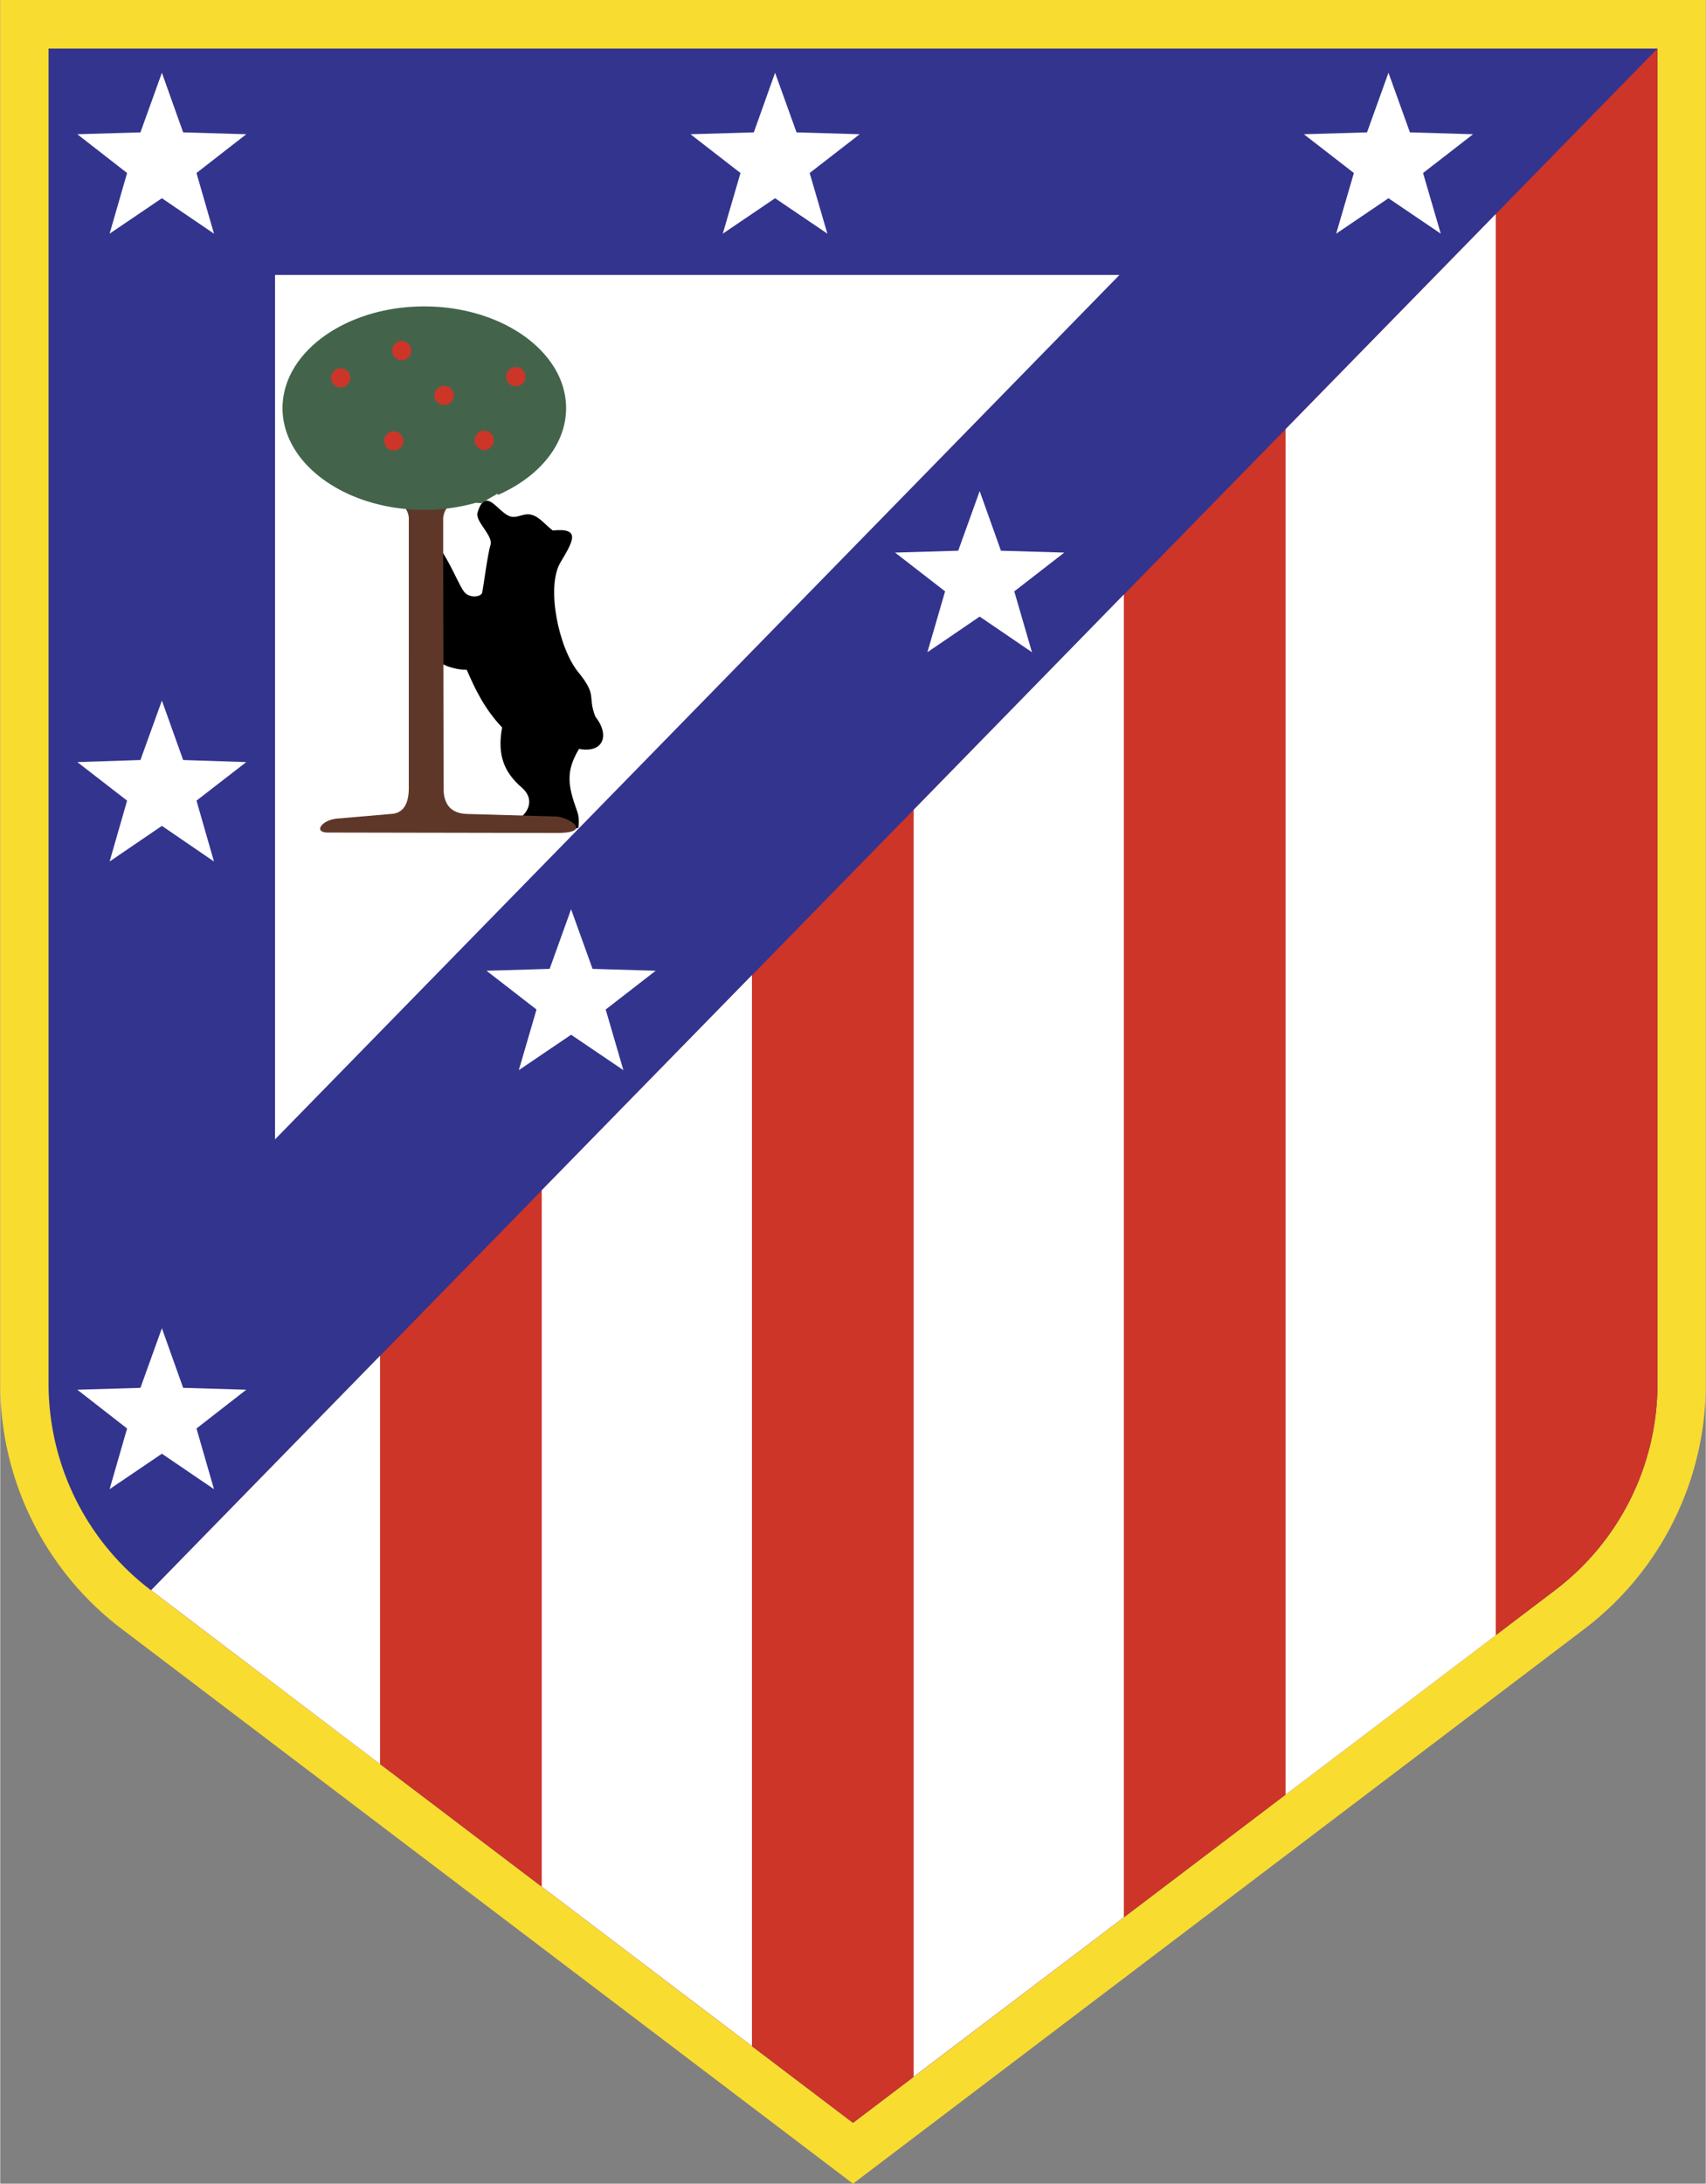 <?xml version="1.0" encoding="UTF-8"?> <svg xmlns="http://www.w3.org/2000/svg" width="1954" height="2500" viewBox="0 0 165.275 211.511"><rect x="0" y="0" width="165.275" height="211.511" fill="#808080" stroke="none"/><path d="M0 134.062c0 9.348 4.381 18.13 11.811 23.743l70.827 53.706 70.867-53.727a29.787 29.787 0 0 0 11.771-23.723V0H0v134.062z" fill="#f9dc30"></path><path d="M4.684 134.062c.021 7.874 3.695 15.263 9.954 19.988l68 51.565 68.02-51.585a25.065 25.065 0 0 0 9.934-19.968V4.704H4.684v129.358z" fill="#33348e"></path><path d="M82.638 205.615l68.02-51.585a25.065 25.065 0 0 0 9.934-19.968V4.704L14.617 154.03l68.021 51.585z" fill="#cd3529"></path><g fill="#fff"><path d="M144.924 20.735l-20.372 20.836v132.265l20.372-15.445zM108.885 57.582L88.513 78.438v122.715l20.372-15.445zM72.845 94.449l-20.371 20.836v67.455l20.371 15.446zM36.807 131.316l-22.19 22.714 22.19 16.838z"></path></g><g fill="#fff"><path d="M15.667 67.858l-2.079 5.755-6.117.202 4.824 3.735-1.695 5.895 5.067-3.452 5.048 3.452-1.696-5.895 4.825-3.735-6.117-.202zM94.913 47.567l-2.08 5.775-6.117.181 4.845 3.756-1.715 5.895 5.067-3.452 5.067 3.452-1.715-5.895 4.845-3.756-6.137-.181zM134.526 7.047l-2.079 5.774-6.118.181 4.845 3.756-1.716 5.875 5.068-3.432 5.067 3.432-1.716-5.875 4.846-3.756-6.118-.181zM15.667 7.047l-2.079 5.774-6.117.181 4.824 3.756-1.695 5.875 5.067-3.432 5.048 3.432-1.696-5.875 4.825-3.756-6.117-.181zM75.086 7.047l-2.059 5.774-6.137.181 4.845 3.756-1.716 5.875 5.067-3.432 5.069 3.432-1.717-5.875 4.846-3.756-6.118-.181zM15.667 128.651l-2.079 5.774-6.117.182 4.824 3.755-1.695 5.876 5.067-3.432 5.048 3.432-1.696-5.876 4.825-3.755-6.117-.182zM55.32 88.069l-2.079 5.774-6.118.182 4.846 3.755-1.716 5.875 5.067-3.432 5.068 3.432-1.716-5.875 4.846-3.755-6.118-.182z"></path></g><path fill="#fff" d="M26.63 110.359V26.63h81.83z"></path><path d="M47.507 52.797c-.283.888-.707 4.24-.808 4.624-.121.384-1.131.545-1.676-.02s-1.474-3.19-2.685-4.604v11.165c.787.667 2.08.929 2.867.909.848 1.958 1.736 3.795 3.432 5.593-.505 2.705.222 4.36 1.897 5.814 1.676 1.454.02 3.089-.605 3.109-4.28.02 6.017 1.252 6.097.768.081-.485.061-1.111-.141-1.636-.888-2.443-1.09-3.836.202-5.977 2.504.444 2.928-1.474 1.595-3.109-.808-1.999.242-1.999-1.676-4.341-1.897-2.322-3.129-8.258-1.716-10.62 1.211-2.04 2.039-3.372-.747-3.089-.747-.565-1.272-1.312-2.04-1.515-.767-.222-1.333.343-2.039.162-1.212-.303-2.403-3.049-3.21-.383-.261.869 1.556 2.241 1.253 3.15z"></path><path d="M42.924 53.523l.02 10.519.021 12.518c.081 1.595.928 2.242 2.321 2.282l8.541.242c1.272.04 3.715 1.615.041 1.595l-22.168-.04c-1.434-.041-.465-1.333 1.211-1.373l4.906-.424c1.191-.041 1.777-.889 1.777-2.544V50.172a1.91 1.91 0 0 0-.404-1.049c.626.061 1.252.081 1.898.081.787 0 1.555-.041 2.302-.141a1.934 1.934 0 0 0-.464 1.11v3.35z" fill="#5e3729"></path><path d="M48.253 47.931l-.081-.101-1.575.909-.504-.041a18.303 18.303 0 0 1-5.007.686c-7.571 0-13.729-4.421-13.729-9.852s6.158-9.853 13.729-9.853 13.749 4.422 13.749 9.853c0 3.553-2.644 6.663-6.582 8.399z" fill="#43644a"></path><path d="M38.906 34.888c.505 0 .929-.424.929-.929s-.424-.929-.929-.929c-.525 0-.929.424-.929.929s.404.929.929.929zM32.99 37.533a.94.94 0 0 0 .929-.929.927.927 0 0 0-.929-.929.914.914 0 0 0-.929.929.927.927 0 0 0 .929.929zM38.139 43.63a.926.926 0 0 0 .929-.928.94.94 0 0 0-.929-.929.926.926 0 0 0-.928.929.912.912 0 0 0 .928.928zM46.901 43.59a.944.944 0 0 0 .929-.949.939.939 0 0 0-.929-.928.939.939 0 0 0-.929.928.944.944 0 0 0 .929.949zM43.004 39.229a.93.93 0 0 0 .949-.928.944.944 0 0 0-.949-.929.94.94 0 0 0-.929.929.927.927 0 0 0 .929.928zM49.97 37.412a.927.927 0 0 0 .929-.929c0-.504-.424-.929-.929-.929s-.929.425-.929.929a.928.928 0 0 0 .929.929z" fill="#cd3529"></path></svg> 